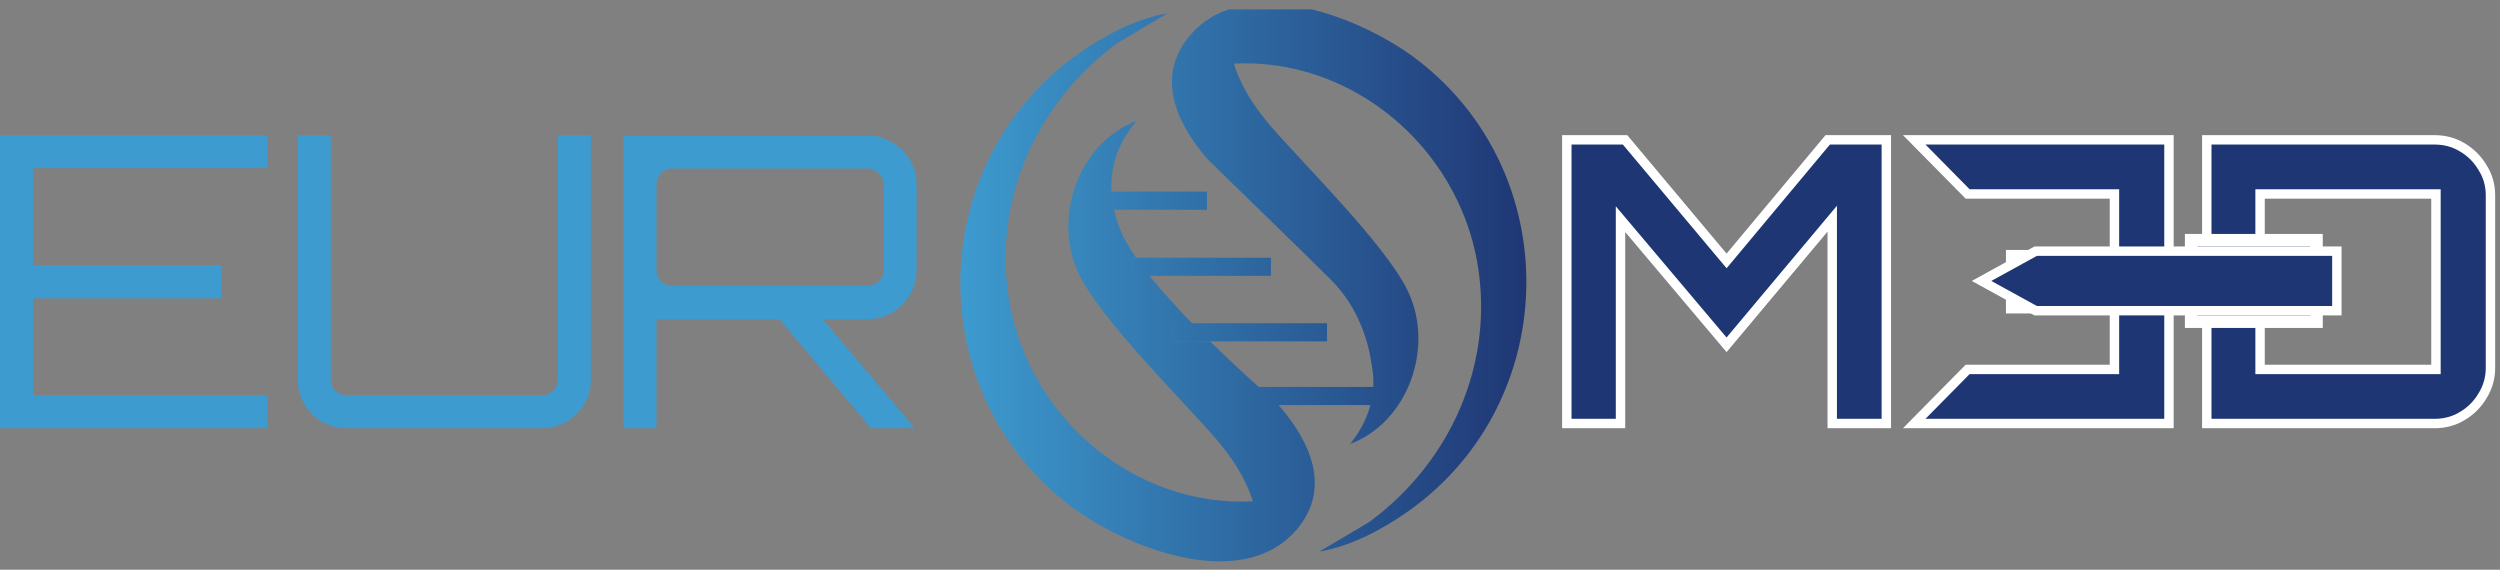 <svg width="215" height="49" viewBox="0 0 215 49" fill="none" xmlns="http://www.w3.org/2000/svg">
<rect x="0" y="0" width="215" height="49" fill="#808080" stroke="none"/>
<g clip-path="url(#clip0_2467_4)">
<path d="M74.905 36.827L66.678 27.025H70.389L78.651 36.792V36.827H74.905ZM53.621 36.827V11.658H74.625C75.395 11.658 76.095 11.856 76.725 12.253C77.379 12.626 77.892 13.128 78.266 13.758C78.639 14.388 78.826 15.088 78.826 15.858V23.245C78.826 24.015 78.639 24.715 78.266 25.345C77.892 25.975 77.379 26.489 76.725 26.885C76.095 27.259 75.395 27.445 74.625 27.445H56.457V36.827H53.621ZM57.822 24.575H74.625C74.998 24.575 75.314 24.447 75.57 24.19C75.85 23.933 75.99 23.618 75.99 23.245V15.858C75.99 15.485 75.85 15.17 75.57 14.913C75.314 14.633 74.998 14.493 74.625 14.493H57.822C57.449 14.493 57.122 14.633 56.842 14.913C56.585 15.17 56.457 15.485 56.457 15.858V23.245C56.457 23.618 56.585 23.933 56.842 24.19C57.122 24.447 57.449 24.575 57.822 24.575Z" fill="#3D9BCF"/>
<path d="M29.812 36.827C29.042 36.827 28.33 36.641 27.677 36.267C27.047 35.894 26.545 35.392 26.172 34.762C25.798 34.108 25.611 33.397 25.611 32.627V11.623H28.447V32.627C28.447 33 28.575 33.327 28.832 33.607C29.112 33.863 29.439 33.992 29.812 33.992H46.615C46.989 33.992 47.304 33.863 47.561 33.607C47.841 33.327 47.981 33 47.981 32.627V11.623H50.816V32.627C50.816 33.397 50.63 34.108 50.256 34.762C49.883 35.392 49.369 35.894 48.716 36.267C48.086 36.641 47.386 36.827 46.615 36.827H29.812Z" fill="#3D9BCF"/>
<path d="M-0 36.827V11.623H22.999V14.458H2.835V22.79H19.043V25.66H2.835V33.992H22.999V36.827H-0Z" fill="#3D9BCF"/>
<path d="M209.368 12.027C210.256 12.027 211.047 12.242 211.75 12.668L211.754 12.671C212.488 13.103 213.069 13.684 213.501 14.418L213.508 14.43C213.955 15.132 214.18 15.92 214.18 16.803V31.646C214.18 32.504 213.956 33.294 213.506 34.024L213.501 34.032C213.069 34.766 212.488 35.347 211.754 35.779L211.75 35.782C211.047 36.208 210.256 36.423 209.368 36.423H189.784V12.027H209.368ZM194.366 31.77H209.493V16.679H194.366V31.77Z" fill="#1F3674" stroke="white" stroke-width="0.809"/>
<path d="M164.623 12.027L169.215 16.679H181.843V21.899H172.915V26.551H181.843V31.77H169.215L164.622 36.423H186.531V12.027H164.623Z" fill="#1F3674" stroke="white" stroke-width="0.809"/>
<path d="M139.755 12.027L148.176 22.069L148.487 22.439L148.796 22.069L157.182 12.027H162.224V36.423H157.572V18.807L156.858 19.66L148.484 29.653L140.078 19.693L139.364 18.848V36.423H134.747V12.027H139.755Z" fill="#1F3674" stroke="white" stroke-width="0.809"/>
<rect x="188.439" y="20.657" width="10.78" height="7.007" fill="#1F3674" stroke="white" stroke-width="1.078"/>
<path d="M175.068 26.721L170.413 24.161L175.066 21.601L200.97 21.601L200.97 26.721L175.068 26.721Z" fill="#1F3674" stroke="white" stroke-width="0.809"/>
<path d="M95.803 18.038H95.151V16.478H95.588C95.617 17.05 95.695 17.58 95.803 18.038Z" fill="url(#paint0_linear_2467_4)"/>
<path d="M98.874 23.723H97.299V22.163H97.7C98.051 22.664 98.445 23.186 98.874 23.723Z" fill="url(#paint1_linear_2467_4)"/>
<path d="M104.065 29.358H100.858V27.797H102.511C103.041 28.342 103.557 28.864 104.065 29.358Z" fill="url(#paint2_linear_2467_4)"/>
<path d="M131.266 24.246C131.266 31.764 127.822 39.267 121.013 44.036C118.8 45.582 116.144 46.979 113.459 47.437L117.741 44.902C124.729 39.776 128.559 31.284 127.049 22.592C125.316 12.647 116.323 4.972 106.113 5.466C106.722 7.47 107.96 9.325 109.328 10.9C112.299 14.322 119.201 21.11 121.077 25.034C123.411 29.902 121.049 36.339 116.115 38.179C117.032 37.033 117.576 35.902 117.855 34.835H109.958L109.972 34.85C112.693 37.971 114.583 42.067 111.426 45.647C109.75 47.537 107.43 48.275 104.91 48.275C100.242 48.275 94.908 45.74 91.836 43.341C85.65 38.523 82.593 31.427 82.593 24.339C82.593 16.821 86.037 9.318 92.846 4.549C95.058 3.003 97.715 1.606 100.399 1.148L96.118 3.683C89.13 8.809 85.299 17.301 86.81 25.986C88.543 35.938 97.535 43.613 107.745 43.119C107.137 41.115 105.898 39.26 104.531 37.685C101.559 34.263 94.657 27.475 92.781 23.552C90.447 18.683 92.81 12.246 97.743 10.399C97.7 10.449 97.657 10.506 97.621 10.556C95.882 12.633 95.495 14.766 95.588 16.478H95.151V18.038H95.803C96.003 18.926 96.275 19.571 96.383 19.843C96.662 20.537 97.12 21.325 97.7 22.163H97.299V23.723H98.874C99.956 25.077 101.244 26.487 102.511 27.797H100.858V29.358H104.065C106.091 31.349 107.817 32.888 108.254 33.275H118.099C118.134 32.63 118.084 32.036 117.984 31.506C117.734 29.602 116.932 26.523 114.44 24.038C112.664 22.263 103.851 13.692 103.851 13.692C101.151 10.578 99.29 6.504 102.433 2.938C107.208 -2.467 117.29 1.549 122.022 5.244C128.208 10.062 131.266 17.158 131.266 24.246Z" fill="url(#paint3_linear_2467_4)"/>
<path d="M103.8 16.478H95.151V18.038H103.8V16.478Z" fill="url(#paint4_linear_2467_4)"/>
<path d="M109.299 22.163H97.299V23.723H109.299V22.163Z" fill="url(#paint5_linear_2467_4)"/>
<path d="M114.125 27.797L100.858 27.797V29.358L114.125 29.358V27.797Z" fill="url(#paint6_linear_2467_4)"/>
</g>
<defs>
<linearGradient id="paint0_linear_2467_4" x1="82.467" y1="23.813" x2="131.516" y2="23.813" gradientUnits="userSpaceOnUse">
<stop stop-color="#3D9BCF"/>
<stop offset="1" stop-color="#1F3674"/>
</linearGradient>
<linearGradient id="paint1_linear_2467_4" x1="82.467" y1="23.813" x2="131.516" y2="23.813" gradientUnits="userSpaceOnUse">
<stop stop-color="#3D9BCF"/>
<stop offset="1" stop-color="#1F3674"/>
</linearGradient>
<linearGradient id="paint2_linear_2467_4" x1="82.467" y1="23.813" x2="131.516" y2="23.813" gradientUnits="userSpaceOnUse">
<stop stop-color="#3D9BCF"/>
<stop offset="1" stop-color="#1F3674"/>
</linearGradient>
<linearGradient id="paint3_linear_2467_4" x1="82.467" y1="23.813" x2="131.516" y2="23.813" gradientUnits="userSpaceOnUse">
<stop stop-color="#3D9BCF"/>
<stop offset="1" stop-color="#1F3674"/>
</linearGradient>
<linearGradient id="paint4_linear_2467_4" x1="82.467" y1="23.813" x2="131.516" y2="23.813" gradientUnits="userSpaceOnUse">
<stop stop-color="#3D9BCF"/>
<stop offset="1" stop-color="#1F3674"/>
</linearGradient>
<linearGradient id="paint5_linear_2467_4" x1="82.467" y1="23.813" x2="131.516" y2="23.813" gradientUnits="userSpaceOnUse">
<stop stop-color="#3D9BCF"/>
<stop offset="1" stop-color="#1F3674"/>
</linearGradient>
<linearGradient id="paint6_linear_2467_4" x1="82.467" y1="23.813" x2="131.516" y2="23.813" gradientUnits="userSpaceOnUse">
<stop stop-color="#3D9BCF"/>
<stop offset="1" stop-color="#1F3674"/>
</linearGradient>
<clipPath id="clip0_2467_4">
<rect width="215" height="48.064" fill="white" transform="translate(0 0.81)"/>
</clipPath>
</defs>
</svg>
